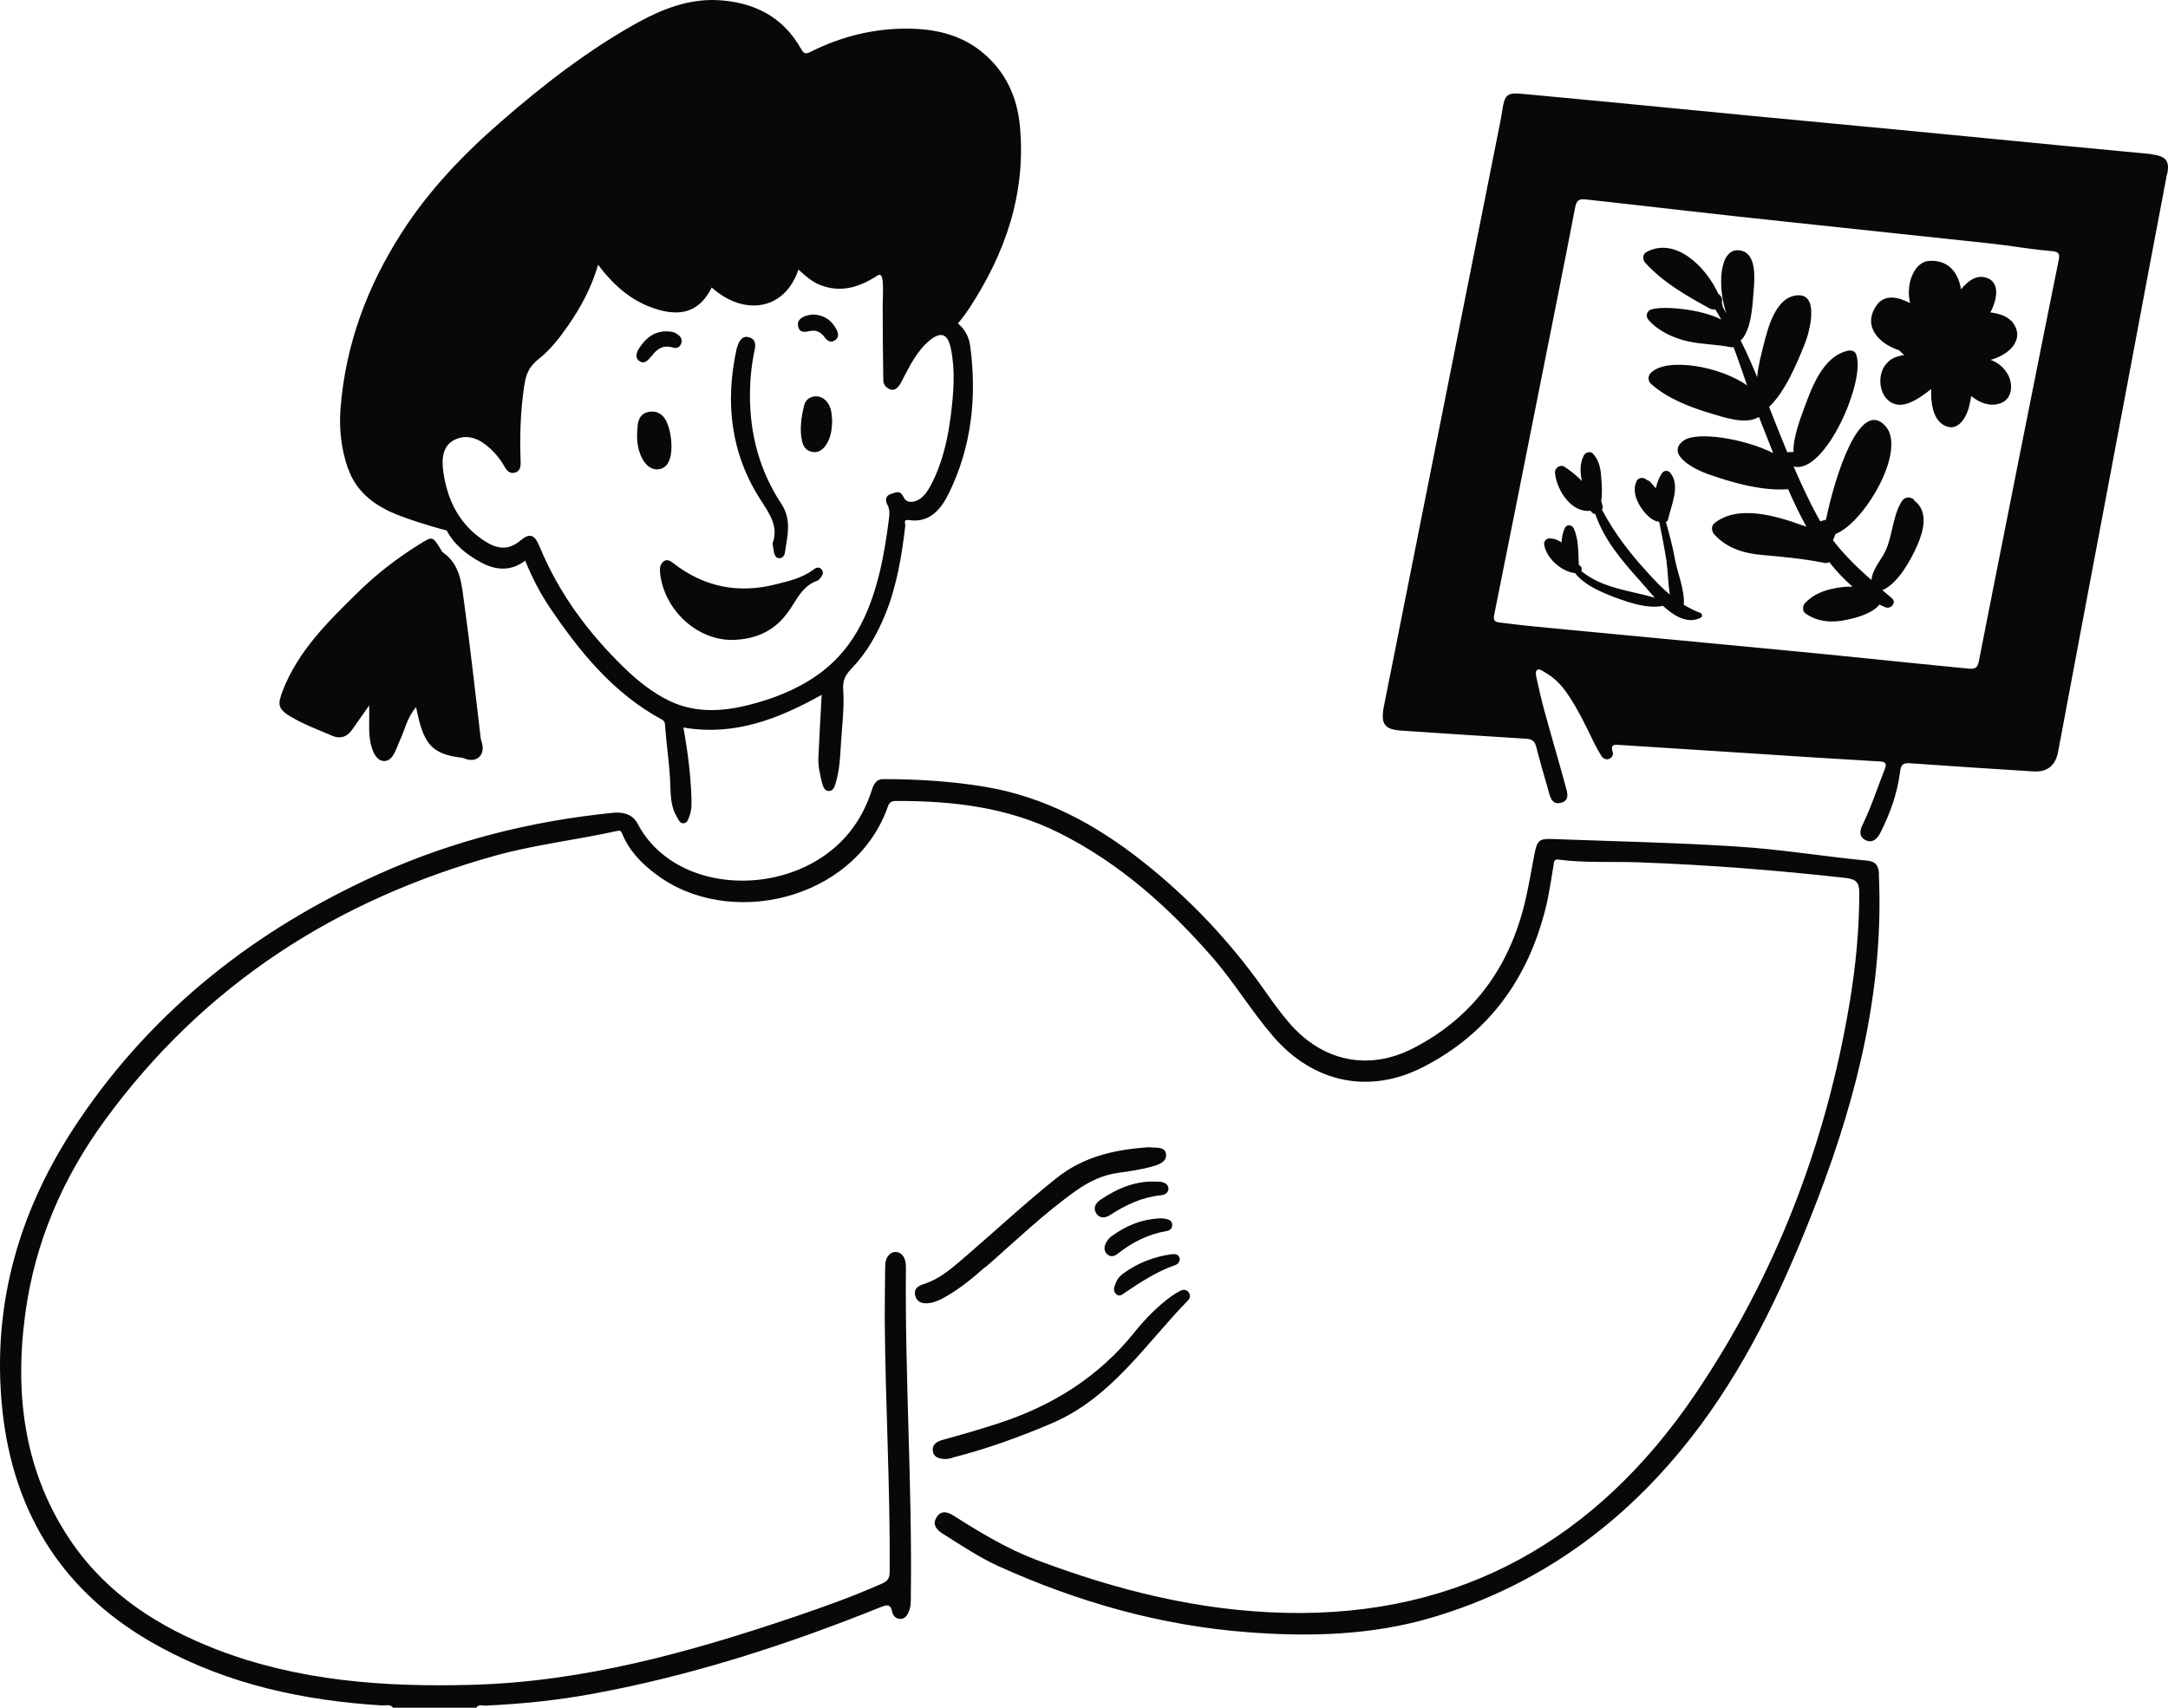 <svg width="132" height="104" viewBox="0 0 132 104" fill="none" xmlns="http://www.w3.org/2000/svg">
<path d="M114.392 53.188C114.718 60.056 113.129 66.569 110.714 72.905C108.838 77.808 106.661 82.585 103.521 86.818C99.318 92.469 93.951 96.499 87.208 98.501C83.542 99.59 79.739 99.692 75.949 99.4C70.682 98.995 65.665 97.576 60.861 95.409C59.648 94.864 58.535 94.116 57.409 93.407C57.033 93.179 56.746 92.849 57.021 92.406C57.296 91.95 57.721 92.076 58.084 92.317C59.685 93.331 61.312 94.319 63.088 94.991C67.992 96.841 73.009 98.108 78.301 98.222C89.022 98.463 97.228 93.698 103.171 84.968C108.075 77.745 111.19 69.673 112.628 60.994C112.991 58.801 113.204 56.597 113.204 54.367C113.204 53.758 113.029 53.543 112.378 53.467C108.2 52.998 104.009 52.669 99.805 52.517C98.179 52.453 96.54 52.567 94.927 52.352C94.614 52.301 94.614 52.478 94.589 52.694C94.439 53.556 94.326 54.43 94.113 55.279C93.037 59.625 90.623 62.945 86.645 64.985C83.355 66.67 79.952 65.935 77.525 63.122C76.211 61.602 75.173 59.866 73.859 58.345C71.157 55.241 68.142 52.542 64.452 50.705C61.324 49.146 57.959 48.766 54.531 48.778C54.131 48.778 54.093 49.032 53.993 49.298C51.892 54.873 44.323 56.584 39.92 53.226C39.056 52.58 38.306 51.807 37.88 50.768C37.818 50.603 37.768 50.565 37.58 50.603C35.128 51.148 32.626 51.427 30.187 52.098C20.479 54.797 12.41 59.967 6.38 68.229C3.815 71.739 2.127 75.654 1.539 80.001C0.863 85.006 1.489 89.783 4.428 94.015C6.618 97.145 9.695 99.096 13.185 100.452C18.189 102.378 23.394 102.746 28.673 102.606C35.504 102.429 41.971 100.629 48.376 98.463C50.165 97.854 51.942 97.221 53.681 96.448C54.056 96.283 54.169 96.106 54.169 95.7C54.206 90.581 53.906 85.475 53.868 80.355C53.868 79.316 53.881 78.277 53.893 77.238C53.893 76.985 53.906 76.744 54.044 76.529C54.294 76.136 54.807 76.148 55.032 76.567C55.144 76.769 55.157 76.997 55.157 77.225C55.094 83.865 55.545 90.518 55.457 97.157C55.457 97.487 55.47 97.816 55.344 98.121C55.245 98.349 55.132 98.577 54.844 98.589C54.556 98.602 54.369 98.399 54.319 98.159C54.219 97.639 53.968 97.74 53.606 97.88C47.901 100.173 42.071 102.061 36.016 103.164C33.877 103.557 31.713 103.772 29.536 103.873C29.361 103.873 29.136 103.772 28.998 104H23.932C23.756 103.759 23.494 103.873 23.269 103.861C18.527 103.569 13.936 102.593 9.72 100.287C4.003 97.183 0.813 92.33 0.137 85.804C-0.526 79.329 1.238 73.487 4.829 68.191C9.432 61.386 15.662 56.559 23.069 53.226C27.61 51.186 32.376 49.995 37.305 49.501C37.868 49.437 38.506 49.551 38.819 50.16C40.72 53.784 45.787 54.519 49.377 52.605C51.241 51.604 52.455 50.084 53.093 48.081C53.205 47.727 53.38 47.435 53.793 47.448C55.87 47.448 57.934 47.575 59.986 47.917C63.601 48.525 66.704 50.198 69.556 52.453C72.383 54.683 74.848 57.281 76.937 60.233C77.425 60.93 77.925 61.627 78.476 62.273C80.49 64.63 83.305 65.251 86.057 63.832C89.785 61.906 91.999 58.763 92.912 54.658C93.113 53.784 93.25 52.897 93.425 52.022C93.588 51.161 93.725 51.059 94.576 51.097C98.292 51.237 102.02 51.313 105.735 51.553C108.412 51.718 111.052 52.162 113.717 52.415C114.205 52.466 114.38 52.719 114.405 53.226L114.392 53.188ZM21.179 28.517C20.779 27.351 20.642 26.148 20.729 24.918C21.029 21.003 22.355 17.442 24.457 14.173C26.096 11.614 28.173 9.434 30.462 7.445C33.089 5.151 35.841 3.022 38.894 1.337C40.382 0.526 41.946 -0.069 43.673 0.007C45.874 0.121 47.663 0.995 48.777 2.984C48.964 3.314 49.09 3.288 49.365 3.149C51.216 2.224 53.193 1.73 55.257 1.743C56.896 1.755 58.472 2.085 59.811 3.187C61.224 4.353 61.937 5.899 62.1 7.698C62.475 11.791 61.212 15.428 58.998 18.798C58.922 18.912 58.61 19.368 58.322 19.698C58.722 20.027 58.998 20.496 59.072 21.066C59.485 24.183 59.16 27.224 57.759 30.063C57.284 31.026 56.596 31.862 55.332 31.672C54.969 31.622 55.132 31.888 55.119 32.014C54.907 33.852 54.606 35.651 53.918 37.374C53.418 38.603 52.78 39.744 51.854 40.707C51.479 41.1 51.291 41.416 51.341 42.037C51.416 43.165 51.254 44.305 51.191 45.446C51.154 46.168 51.104 46.903 50.903 47.613C50.828 47.879 50.753 48.183 50.453 48.17C50.203 48.17 50.103 47.891 50.04 47.638C49.928 47.144 49.803 46.65 49.828 46.143C49.89 44.888 49.953 43.634 50.028 42.316C47.388 43.786 44.711 44.838 41.608 44.305C41.871 45.737 42.046 47.131 42.096 48.538C42.109 48.918 42.121 49.311 41.984 49.678C41.909 49.881 41.859 50.109 41.646 50.134C41.383 50.172 41.308 49.906 41.196 49.716C40.77 48.994 40.845 48.183 40.795 47.41C40.733 46.333 40.57 45.269 40.495 44.204C40.495 44.027 40.458 43.9 40.282 43.811C37.343 42.215 35.303 39.706 33.464 36.981C32.876 36.107 32.401 35.182 31.976 34.143C31.113 34.802 30.187 34.739 29.299 34.257C28.423 33.788 27.66 33.18 27.197 32.306C26.196 32.052 24.595 31.545 23.819 31.191C22.606 30.633 21.642 29.835 21.192 28.517H21.179ZM31.926 23.436C31.688 25.007 31.638 26.578 31.7 28.162C31.7 28.454 31.65 28.707 31.35 28.783C31.05 28.872 30.862 28.669 30.725 28.428C30.5 28.023 30.212 27.655 29.874 27.339C29.261 26.768 28.523 26.401 27.735 26.756C26.909 27.123 26.884 27.997 26.997 28.77C27.247 30.481 27.972 31.926 29.436 32.901C30.174 33.395 30.887 33.586 31.675 32.927C32.251 32.445 32.539 32.534 32.851 33.281C34.015 36.107 35.779 38.489 37.931 40.593C38.781 41.429 39.707 42.177 40.783 42.696C42.397 43.456 44.073 43.33 45.712 42.899C47.088 42.544 48.414 42.025 49.602 41.226C51.854 39.718 52.918 37.463 53.543 34.916C53.806 33.839 53.981 32.736 54.118 31.634C54.156 31.343 54.194 31.039 54.031 30.747C53.906 30.506 53.893 30.19 54.231 30.088C54.481 30.025 54.782 29.797 54.994 30.24C55.157 30.608 55.507 30.633 55.857 30.468C56.258 30.278 56.483 29.898 56.683 29.531C57.384 28.2 57.709 26.743 57.897 25.248C58.059 23.917 58.172 22.574 57.897 21.244C57.709 20.293 57.271 20.154 56.533 20.788C55.87 21.37 55.457 22.143 55.057 22.916C54.969 23.094 54.882 23.284 54.769 23.448C54.632 23.639 54.456 23.803 54.206 23.715C53.968 23.626 53.793 23.448 53.781 23.17C53.756 21.624 53.743 20.078 53.743 18.532C53.756 17.696 53.856 16.505 53.443 16.771C52.342 17.48 51.216 17.86 49.928 17.354C49.427 17.151 49.027 16.796 48.614 16.416C47.763 18.95 45.249 19.242 43.335 17.506C42.659 18.861 41.633 19.292 40.132 18.874C38.569 18.443 37.417 17.455 36.417 16.124C36.016 17.493 35.378 18.697 34.59 19.825C34.09 20.547 33.564 21.231 32.889 21.788C32.551 22.067 32.051 22.435 31.938 23.423L31.926 23.436ZM131.944 10.574C131.606 12.361 131.268 14.135 130.931 15.909C129.342 24.412 127.027 36.589 125.439 45.091C125.401 45.306 125.351 45.535 125.314 45.75C125.163 46.612 124.663 47.03 123.812 46.979C120.697 46.789 119.459 46.7 116.344 46.485C115.881 46.447 115.743 46.523 115.681 47.042C115.518 48.335 115.068 49.564 114.48 50.73C114.305 51.072 114.017 51.363 113.604 51.173C113.141 50.958 113.241 50.54 113.429 50.172C113.954 49.095 114.317 47.942 114.755 46.84C114.893 46.498 114.805 46.383 114.442 46.371C111.753 46.219 109.063 46.041 106.373 45.864C103.796 45.699 101.232 45.535 98.667 45.37C98.367 45.357 98.016 45.269 98.192 45.801C98.242 45.965 98.154 46.13 97.992 46.206C97.791 46.295 97.629 46.206 97.516 46.054C97.353 45.801 97.203 45.535 97.066 45.256C96.578 44.255 96.103 43.241 95.477 42.316C95.089 41.733 94.614 41.239 94.001 40.91C93.876 40.834 93.701 40.694 93.563 40.821C93.488 40.897 93.513 41.1 93.538 41.226C93.701 41.936 93.851 42.658 94.051 43.355C94.451 44.825 94.889 46.295 95.289 47.765C95.402 48.183 95.64 48.753 95.027 48.892C94.439 49.032 94.364 48.449 94.239 48.018C94.001 47.182 93.751 46.333 93.538 45.497C93.45 45.167 93.325 45.015 92.937 44.99C89.985 44.812 88.296 44.686 85.344 44.495C84.293 44.432 84.055 44.09 84.255 43.038C86.395 32.306 89.259 17.886 91.399 7.153C91.399 7.09 91.411 7.039 91.424 6.976C91.636 5.633 91.674 5.62 93.037 5.747C99.593 6.355 104.885 6.9 111.427 7.508C118.483 8.167 123.662 8.699 130.718 9.358C130.831 9.358 130.956 9.383 131.081 9.409C131.881 9.523 132.107 9.814 131.956 10.587L131.944 10.574ZM17.752 43.672C18.515 44.128 19.34 44.419 20.141 44.774C20.717 45.04 21.142 44.888 21.48 44.382C21.78 43.938 22.093 43.52 22.48 42.962C22.48 43.355 22.48 43.571 22.48 43.786C22.468 44.483 22.456 45.167 22.743 45.813C22.868 46.079 23.056 46.32 23.356 46.346C23.669 46.371 23.869 46.13 24.007 45.877C24.132 45.649 24.207 45.395 24.32 45.154C24.645 44.47 24.782 43.697 25.333 43.064C25.408 43.393 25.458 43.672 25.533 43.938C25.933 45.459 26.534 45.965 28.11 46.143C28.223 46.156 28.335 46.219 28.448 46.244C29.036 46.409 29.486 45.991 29.373 45.37C29.349 45.218 29.273 45.066 29.261 44.901C28.936 42.202 28.648 39.503 28.273 36.804C28.11 35.664 28.073 34.434 26.997 33.661C26.896 33.598 26.846 33.471 26.784 33.37C26.334 32.66 26.321 32.66 25.583 33.117C24.194 33.978 22.893 34.979 21.73 36.133C19.953 37.881 18.152 39.642 17.214 42.063C16.876 42.937 16.926 43.178 17.739 43.672H17.752ZM60.011 77.162C61.825 75.578 63.551 73.906 65.515 72.512C66.303 71.954 67.142 71.549 68.105 71.422C68.755 71.333 69.418 71.232 70.056 71.067C70.469 70.953 71.057 70.788 70.995 70.282C70.932 69.787 70.319 69.927 69.981 69.864C67.88 70.003 65.978 70.421 64.302 71.764C62.413 73.272 60.661 74.907 58.835 76.478C58.034 77.162 57.259 77.884 56.233 78.201C55.883 78.315 55.632 78.493 55.72 78.885C55.807 79.266 56.108 79.392 56.458 79.367C56.883 79.342 57.271 79.152 57.634 78.936C58.497 78.442 59.248 77.808 59.998 77.15L60.011 77.162ZM57.947 88.782C60.036 88.25 62.05 87.527 64.039 86.678C67.667 85.132 69.731 81.863 72.333 79.19C72.471 79.05 72.496 78.86 72.358 78.683C72.221 78.518 72.033 78.518 71.87 78.607C71.67 78.708 71.483 78.822 71.307 78.949C70.457 79.57 69.719 80.33 69.056 81.154C66.879 83.865 64.077 85.601 60.837 86.666C59.711 87.033 58.572 87.363 57.421 87.679C57.096 87.768 56.733 87.933 56.796 88.376C56.858 88.769 57.196 88.832 57.559 88.858C57.671 88.845 57.809 88.832 57.947 88.794V88.782ZM40.42 34.181C40.195 34.333 40.17 34.574 40.182 34.827C40.395 37.133 42.434 38.983 44.573 38.971C46.125 38.946 47.251 38.337 48.026 37.209C48.526 36.5 48.864 35.664 49.778 35.359C49.853 35.334 49.903 35.245 49.953 35.195C50.078 35.043 50.165 34.878 50.04 34.701C49.89 34.485 49.678 34.561 49.515 34.701C48.839 35.195 48.051 35.385 47.276 35.575C44.986 36.17 42.897 35.765 41.008 34.308C40.82 34.168 40.645 34.029 40.407 34.181H40.42ZM47.038 33.091C47.075 33.319 47.088 33.484 47.125 33.636C47.163 33.801 47.225 33.966 47.413 33.991C47.638 34.016 47.763 33.839 47.788 33.661C47.938 32.66 48.214 31.66 47.588 30.709C46.25 28.682 45.649 26.439 45.662 24.019C45.662 23.094 45.762 22.194 45.949 21.294C46.025 20.965 45.987 20.661 45.637 20.547C45.236 20.42 45.049 20.686 44.924 21.016C44.899 21.092 44.874 21.168 44.849 21.244C44.136 24.5 44.486 27.617 46.312 30.443C46.875 31.317 47.413 32.078 47.038 33.091ZM40.883 27.199C40.883 26.54 40.72 25.856 40.483 25.501C40.245 25.146 39.907 25.007 39.494 25.083C39.081 25.159 38.881 25.463 38.831 25.856C38.769 26.401 38.756 26.946 38.919 27.478C39.144 28.213 39.594 28.644 40.095 28.58C40.608 28.517 40.883 28.035 40.883 27.199ZM49.565 24.145C49.265 24.196 49.039 24.373 48.964 24.678C48.789 25.387 48.677 26.109 48.827 26.844C48.902 27.186 49.077 27.453 49.44 27.516C49.803 27.592 50.065 27.415 50.265 27.136C50.591 26.68 50.653 26.16 50.666 25.628C50.641 25.235 50.628 24.855 50.391 24.526C50.178 24.247 49.915 24.095 49.552 24.145H49.565ZM70.519 71.967C69.193 71.866 68.042 72.36 66.979 73.082C66.691 73.285 66.529 73.589 66.766 73.918C67.004 74.248 67.342 74.159 67.629 73.969C68.568 73.361 69.556 72.905 70.682 72.791C70.92 72.765 71.107 72.664 71.145 72.41C71.145 72.144 70.932 71.98 70.519 71.954V71.967ZM70.957 74.222C70.82 74.197 70.682 74.197 70.644 74.197C69.456 74.248 68.505 74.679 67.642 75.312C67.504 75.413 67.392 75.578 67.317 75.743C67.217 75.958 67.217 76.186 67.392 76.364C67.579 76.554 67.817 76.529 68.005 76.389C68.906 75.667 69.894 75.16 71.032 74.97C71.22 74.945 71.382 74.805 71.37 74.59C71.37 74.337 71.157 74.26 70.957 74.222ZM67.942 78.112C67.855 78.341 67.73 78.581 67.942 78.797C68.167 79.025 68.368 78.797 68.53 78.695C69.481 78.062 70.444 77.428 71.545 77.048C71.695 76.997 71.82 76.871 71.833 76.668C71.77 76.351 71.52 76.351 71.282 76.389C70.232 76.541 69.256 76.921 68.393 77.555C68.192 77.694 68.03 77.884 67.942 78.112ZM39.644 21.725C39.982 21.256 40.37 20.978 40.97 21.168C41.183 21.231 41.383 21.168 41.471 20.927C41.571 20.674 41.446 20.496 41.246 20.357C41.045 20.205 40.808 20.179 40.558 20.179C39.819 20.179 39.319 20.597 38.931 21.18C38.756 21.446 38.631 21.776 38.931 21.991C39.219 22.194 39.469 21.953 39.632 21.712L39.644 21.725ZM49.29 20.167C49.703 20.065 49.978 20.23 50.215 20.547C50.365 20.75 50.578 20.901 50.841 20.724C51.116 20.534 51.041 20.268 50.903 20.015C50.603 19.482 50.165 19.178 49.502 19.153C49.402 19.166 49.265 19.178 49.127 19.216C48.802 19.318 48.502 19.495 48.602 19.901C48.689 20.281 49.027 20.23 49.302 20.154L49.29 20.167ZM125.001 15.301C122.999 15.111 122.874 15.009 120.872 14.794C116.832 14.363 112.791 13.932 108.75 13.502C104.272 13.033 101.044 12.64 96.565 12.146C96.127 12.095 95.99 12.209 95.902 12.64C95.402 15.275 94.138 21.586 93.613 24.221C92.737 28.606 91.874 33.003 90.986 37.387C90.898 37.805 90.986 37.881 91.386 37.919C92.925 38.122 93.963 38.198 95.339 38.337C99.931 38.768 103.446 39.11 108.025 39.541C112.591 39.972 115.293 40.276 119.859 40.719C120.272 40.758 120.41 40.656 120.485 40.263C120.923 37.983 124.951 17.721 125.351 15.808C125.414 15.478 125.351 15.339 125.001 15.301ZM116.531 30.418C116.281 30.228 115.956 30.253 115.781 30.544C115.155 31.571 115.243 32.889 114.63 33.864C114.355 34.308 113.992 34.789 113.942 35.322C113.091 34.574 112.291 33.801 111.602 32.901C111.653 32.775 111.715 32.648 111.753 32.521C113.504 31.849 116.106 27.44 114.805 25.957C113.254 24.196 111.74 28.91 111.177 31.647C111.102 31.672 111.04 31.698 110.952 31.71C110.914 31.71 110.877 31.735 110.839 31.761C110.802 31.685 110.752 31.622 110.714 31.545C110.151 30.532 109.663 29.467 109.201 28.403C111.115 28.96 113.679 23.056 112.991 21.535C112.916 21.358 112.678 21.32 112.503 21.358C110.939 21.725 110.276 23.689 109.789 25.02C109.651 25.375 109.138 26.768 109.201 27.529C109.138 27.529 109.075 27.529 109 27.529C108.938 27.529 108.875 27.529 108.825 27.554C108.575 26.946 108.325 26.337 108.087 25.729C107.962 25.413 107.837 25.096 107.712 24.779C108.688 23.867 109.426 22.093 109.901 20.901C110.151 20.281 110.864 17.734 109.301 18C108.1 18.203 107.649 19.939 107.399 20.927C107.261 21.484 107.049 22.232 106.986 22.967C106.674 22.207 106.348 21.459 105.973 20.724C105.998 20.712 106.023 20.699 106.048 20.673C106.648 20.002 106.711 18.507 106.774 17.67C106.836 16.935 106.961 15.415 105.948 15.25C104.634 15.035 104.572 17.544 105.11 19.077C105.047 18.963 104.972 18.836 104.91 18.735C104.885 18.633 104.86 18.532 104.835 18.431C104.885 18.241 104.835 18.025 104.622 17.898C103.859 16.213 101.982 14.401 100.243 15.351C99.993 15.491 100.006 15.82 100.168 15.998C101.269 17.214 102.67 18 104.096 18.785C104.222 18.849 104.334 18.861 104.434 18.836C104.559 19.039 104.684 19.242 104.797 19.457C103.521 18.798 101.194 18.621 100.531 18.849C100.243 18.95 100.181 19.28 100.381 19.495C100.994 20.179 101.882 20.585 102.77 20.788C103.634 20.978 104.509 20.965 105.36 21.142C105.423 21.155 105.485 21.142 105.548 21.142C105.86 21.953 106.123 22.764 106.373 23.474C104.747 22.308 101.444 21.725 100.494 22.726C100.331 22.904 100.331 23.195 100.506 23.36C101.507 24.272 102.945 24.817 104.234 25.197C104.922 25.4 106.261 25.869 107.024 25.425C107.049 25.425 107.074 25.413 107.099 25.4C107.387 26.135 107.674 26.87 107.962 27.592C106.198 26.705 103.308 26.249 102.508 26.832C101.332 27.693 103.333 28.644 103.921 28.846C105.41 29.379 107.211 29.898 108.825 29.797C108.838 29.797 108.85 29.797 108.875 29.797C109.201 30.544 109.563 31.317 109.989 32.078C109.864 32.027 109.751 31.989 109.663 31.964C108.137 31.419 105.785 30.709 104.372 31.875C104.159 32.052 104.222 32.382 104.384 32.559C105.185 33.408 106.173 33.7 107.324 33.801C108.613 33.915 109.826 34.029 111.09 34.282C111.19 34.308 111.29 34.282 111.377 34.232C111.803 34.777 112.278 35.283 112.791 35.727C112.541 35.727 112.303 35.727 112.103 35.765C111.277 35.866 110.489 36.107 109.901 36.728C109.751 36.88 109.726 37.209 109.914 37.349C110.652 37.881 111.552 37.944 112.453 37.742C113.016 37.628 114.004 37.362 114.43 36.817C114.555 36.88 114.667 36.931 114.793 36.981C115.13 37.121 115.493 36.69 115.193 36.437C114.993 36.259 114.793 36.094 114.592 35.93C114.63 35.93 114.68 35.904 114.718 35.892C115.606 35.435 116.344 34.105 116.732 33.218C117.119 32.331 117.445 31.127 116.531 30.468V30.418ZM122.424 19.52C122.186 19.254 121.711 19.09 121.185 19.026C121.636 18.177 121.748 17.189 120.973 16.923C120.335 16.695 119.809 17.125 119.396 17.62C119.371 17.493 119.359 17.379 119.321 17.265C119.059 16.365 118.458 15.858 117.532 15.884C116.669 15.896 116.269 16.897 116.231 17.607C116.206 17.886 116.231 18.177 116.294 18.456C115.531 18.063 114.718 17.898 114.23 18.633C113.379 19.901 114.442 20.952 115.631 21.332C115.731 21.434 115.831 21.535 115.943 21.611C115.468 21.712 115.143 21.788 114.805 22.207C114.292 22.853 114.392 24.057 115.13 24.5C115.781 24.893 116.544 24.437 117.082 24.069C117.232 23.968 117.407 23.829 117.582 23.689C117.557 24.437 117.645 25.476 118.333 25.881C119.121 26.35 119.659 25.552 119.859 24.868C119.909 24.69 119.972 24.424 120.022 24.12C120.522 24.538 121.148 24.766 121.748 24.576C122.536 24.335 122.586 23.41 122.249 22.802C121.998 22.359 121.623 22.067 121.198 21.915C122.386 21.599 123.387 20.585 122.449 19.52H122.424ZM102.52 36.804C102.583 35.942 102.12 34.827 101.982 34.067C101.845 33.294 101.644 32.547 101.432 31.799C101.494 31.761 101.557 31.685 101.569 31.596C101.757 30.76 102.32 29.581 101.707 28.808C101.557 28.618 101.307 28.631 101.169 28.846C101.019 29.087 100.894 29.391 100.819 29.721C100.806 29.721 100.794 29.695 100.769 29.695C100.706 29.594 100.619 29.493 100.531 29.417C100.481 29.328 100.406 29.277 100.318 29.252C100.256 29.214 100.193 29.176 100.131 29.138C99.956 29.062 99.73 29.113 99.643 29.303C99.405 29.822 99.58 30.354 99.856 30.823C100.018 31.089 100.393 31.571 100.769 31.71C100.819 31.748 100.894 31.761 100.956 31.748C100.981 31.773 101.006 31.799 101.031 31.811C101.182 32.572 101.332 33.332 101.457 34.105C101.544 34.688 101.557 35.486 101.669 36.209C101.182 35.803 100.731 35.334 100.268 34.815C99.155 33.598 98.279 32.432 97.541 31.051C97.579 30.975 97.591 30.874 97.566 30.773C97.541 30.684 97.516 30.595 97.491 30.506C97.566 30.038 97.529 29.505 97.491 29.062C97.466 28.542 97.353 28.023 96.991 27.63C96.828 27.453 96.528 27.541 96.428 27.744C96.177 28.238 96.203 28.77 96.315 29.29C95.99 28.96 95.627 28.669 95.239 28.416C94.989 28.264 94.651 28.504 94.676 28.796C94.776 29.848 95.677 31.254 96.841 31.102C96.841 31.102 96.866 31.127 96.866 31.14C96.941 31.241 97.028 31.292 97.128 31.305C97.666 32.851 98.692 34.08 99.831 35.347C100.081 35.626 100.393 36.006 100.756 36.398C99.192 35.955 97.566 35.828 96.278 34.777C96.328 34.675 96.315 34.561 96.228 34.472C96.19 34.447 96.153 34.422 96.127 34.397C96.09 33.649 96.127 32.889 95.827 32.192C95.727 31.964 95.402 31.9 95.277 32.154C95.152 32.42 95.089 32.724 95.077 33.028C94.864 32.889 94.614 32.787 94.326 32.787C94.151 32.787 93.988 32.977 94.013 33.142C94.126 33.966 95.052 34.815 95.902 34.903C96.403 35.55 97.216 35.93 97.954 36.234C98.842 36.589 100.256 37.121 101.244 36.893C101.957 37.539 102.77 38.02 103.558 37.615C103.659 37.564 103.646 37.374 103.546 37.336C103.171 37.197 102.833 37.019 102.52 36.829V36.804Z" fill="#080808"/>
</svg>
